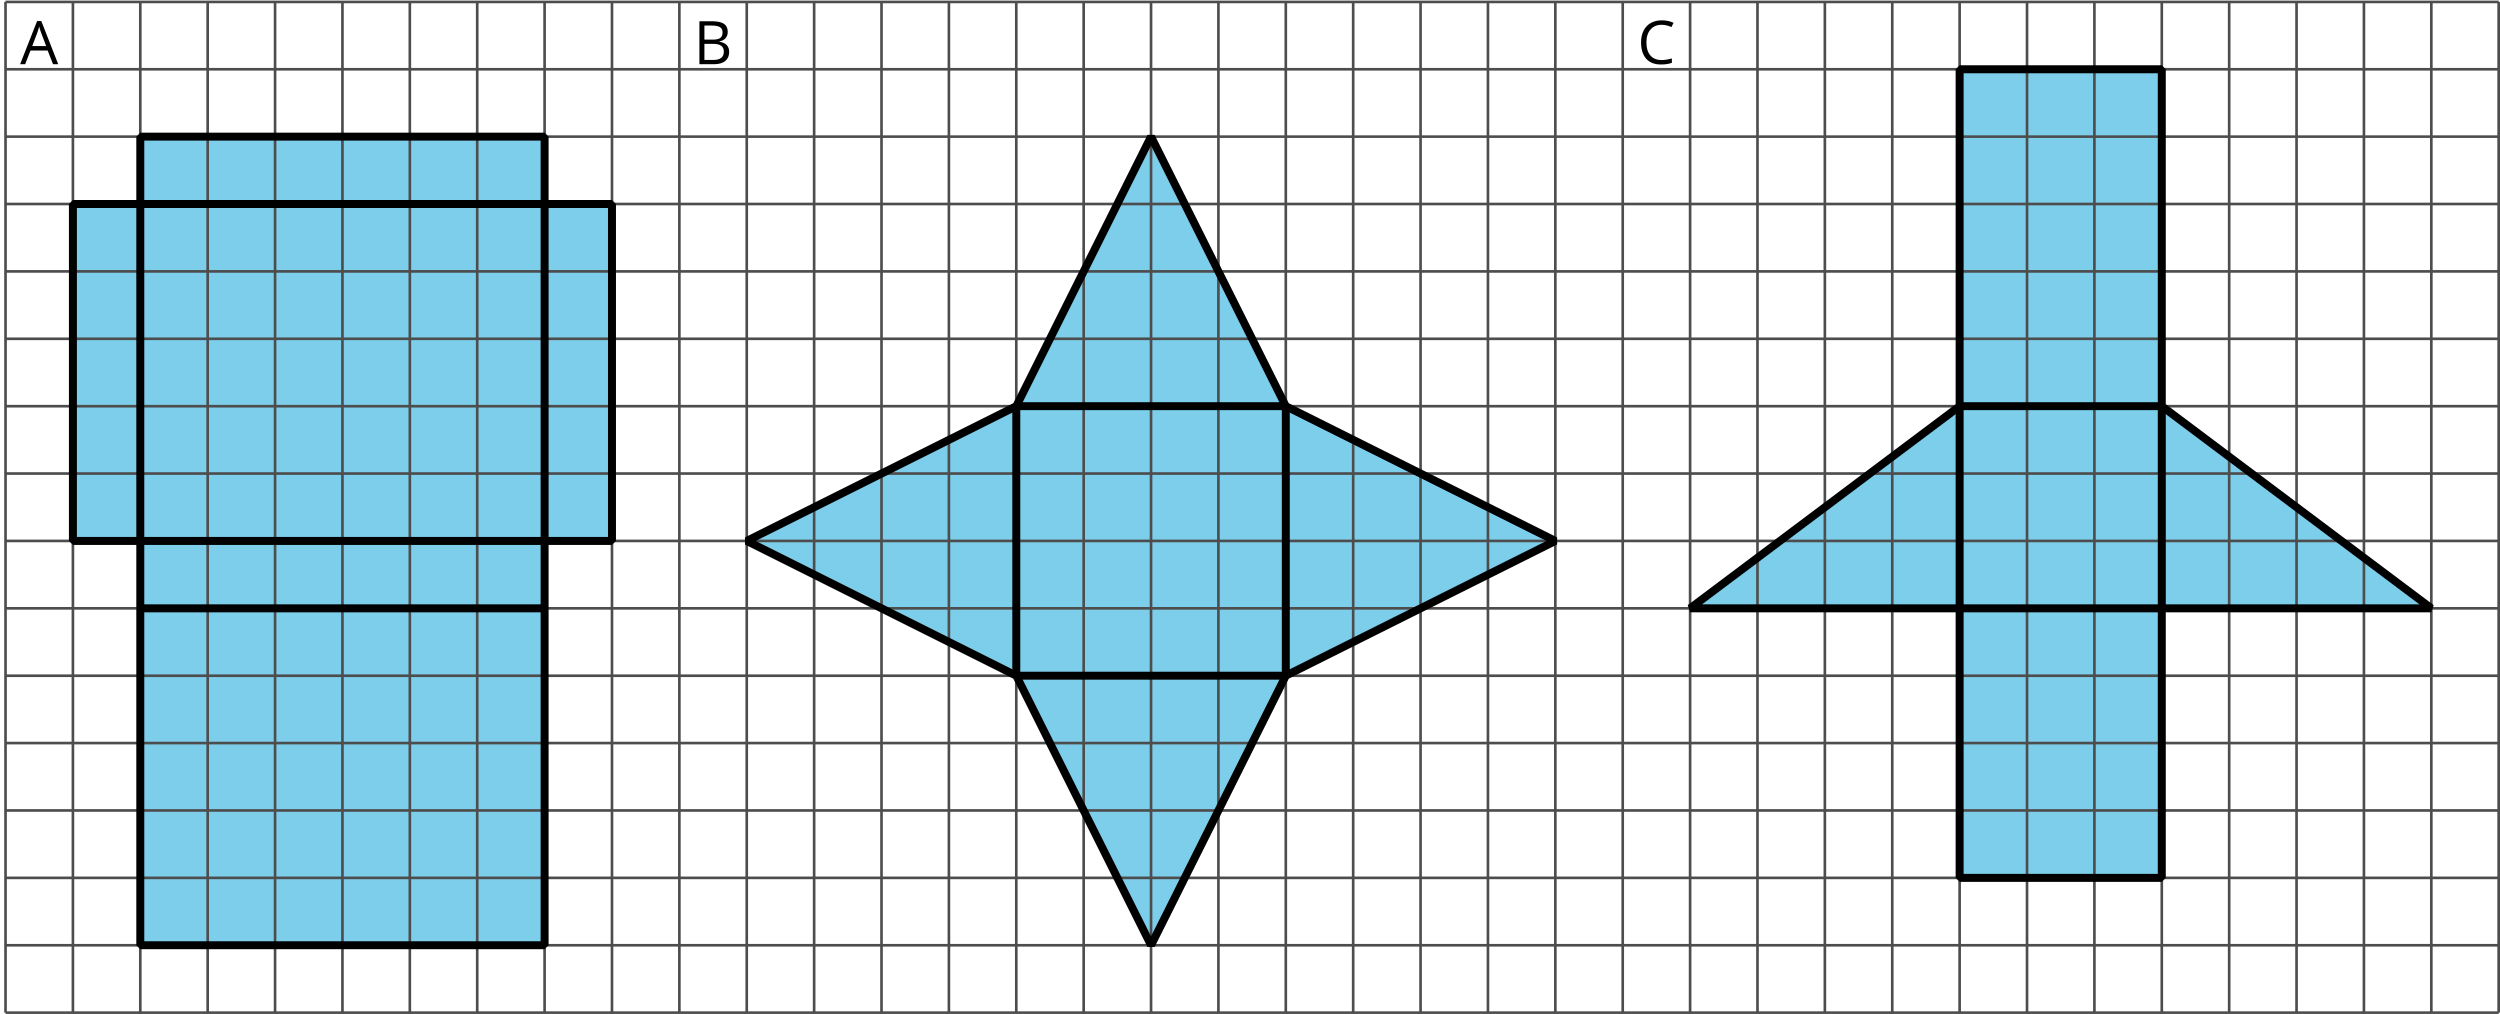 <?xml version='1.0' encoding='UTF-8'?>
<!-- This file was generated by dvisvgm 2.1.3 -->
<svg height='190.677pt' version='1.1' viewBox='-72 -72 470.138 190.677' width='470.138pt' xmlns='http://www.w3.org/2000/svg' xmlns:xlink='http://www.w3.org/1999/xlink'>
<defs>
<path d='M6.188 0H7.16L3.983 -8.111H3.193L0 0H0.95L1.945 -2.569H5.182L6.188 0ZM4.89 -3.414H2.276L3.227 -5.917C3.376 -6.343 3.492 -6.729 3.575 -7.083C3.702 -6.624 3.829 -6.232 3.95 -5.917L4.89 -3.414Z' id='g1-33'/>
<path d='M1.111 -8.077V0H3.928C4.807 0 5.486 -0.204 5.978 -0.608C6.464 -1.011 6.707 -1.575 6.707 -2.298C6.707 -3.376 6.094 -4.022 4.867 -4.232V-4.287C5.381 -4.381 5.768 -4.58 6.033 -4.895C6.304 -5.204 6.436 -5.597 6.436 -6.077C6.436 -6.768 6.199 -7.276 5.718 -7.597S4.464 -8.077 3.392 -8.077H1.111ZM2.05 -4.619V-7.265H3.431C4.138 -7.265 4.652 -7.166 4.978 -6.961C5.304 -6.762 5.464 -6.436 5.464 -5.983C5.464 -5.492 5.32 -5.138 5.028 -4.928C4.735 -4.724 4.26 -4.619 3.597 -4.619H2.05ZM2.05 -3.823H3.657C4.348 -3.823 4.862 -3.707 5.193 -3.47C5.536 -3.232 5.702 -2.867 5.702 -2.365C5.702 -1.829 5.536 -1.431 5.204 -1.182C4.878 -0.928 4.387 -0.801 3.735 -0.801H2.05V-3.823Z' id='g1-34'/>
<path d='M4.569 -7.354C5.182 -7.354 5.79 -7.21 6.403 -6.923L6.801 -7.729C6.166 -8.039 5.425 -8.193 4.58 -8.193C3.785 -8.193 3.094 -8.022 2.508 -7.685C1.917 -7.348 1.47 -6.862 1.16 -6.238C0.845 -5.613 0.691 -4.884 0.691 -4.05C0.691 -2.718 1.017 -1.696 1.657 -0.972C2.304 -0.249 3.227 0.11 4.414 0.11C5.238 0.11 5.928 0.006 6.486 -0.204V-1.028C5.762 -0.823 5.122 -0.724 4.558 -0.724C3.641 -0.724 2.934 -1.011 2.442 -1.591C1.945 -2.166 1.696 -2.983 1.696 -4.039C1.696 -5.066 1.956 -5.878 2.464 -6.464C2.983 -7.061 3.68 -7.354 4.569 -7.354Z' id='g1-35'/>
</defs>
<g id='page1'>
<path d='M-45.617 105.758V29.727H-58.289V-33.633H-45.617V-46.305H30.415V-33.633H43.086V29.727H30.415V105.758Z' fill='#7dceeb'/>
<path d='M68.43 29.727L119.118 55.07L144.458 105.758L169.8 55.07L220.488 29.727L169.8 4.383L144.458 -46.305L119.118 4.383Z' fill='#7dceeb'/>
<path d='M245.832 42.398H296.519V93.086H334.536V42.398H385.223L334.536 4.383V-58.977H296.519V4.383Z' fill='#7dceeb'/>
<path d='M-70.961 118.43H397.894M-70.961 105.758H397.894M-70.961 93.086H397.894M-70.961 80.414H397.894M-70.961 67.742H397.894M-70.961 55.07H397.894M-70.961 42.398H397.894M-70.961 29.727H397.894M-70.961 17.055H397.894M-70.961 4.383H397.894M-70.961 -8.289H397.894M-70.961 -20.961H397.894M-70.961 -33.633H397.894M-70.961 -46.305H397.894M-70.961 -58.977H397.894M-70.961 -71.641H397.894M-70.961 118.43V-71.648M-58.289 118.43V-71.648M-45.617 118.43V-71.648M-32.945 118.43V-71.648M-20.273 118.43V-71.648M-7.602 118.43V-71.648M5.07 118.43V-71.648M17.742 118.43V-71.648M30.415 118.43V-71.648M43.086 118.43V-71.648M55.758 118.43V-71.648M68.43 118.43V-71.648M81.102 118.43V-71.648M93.773 118.43V-71.648M106.446 118.43V-71.648M119.118 118.43V-71.648M131.79 118.43V-71.648M144.458 118.43V-71.648M157.129 118.43V-71.648M169.8 118.43V-71.648M182.472 118.43V-71.648M195.144 118.43V-71.648M207.817 118.43V-71.648M220.488 118.43V-71.648M233.161 118.43V-71.648M245.832 118.43V-71.648M258.503 118.43V-71.648M271.175 118.43V-71.648M283.848 118.43V-71.648M296.519 118.43V-71.648M309.192 118.43V-71.648M321.863 118.43V-71.648M334.536 118.43V-71.648M347.207 118.43V-71.648M359.878 118.43V-71.648M372.55 118.43V-71.648M385.223 118.43V-71.648M397.887 118.43V-71.648' fill='none' stroke='#4d4d4d' stroke-linejoin='bevel' stroke-miterlimit='10.037' stroke-width='0.5'/>
<path d='M-45.617 105.758V29.727H-58.289V-33.633H-45.617V-46.305H30.415V-33.633H43.086V29.727H30.415V105.758Z' fill='none' stroke='#000000' stroke-linejoin='bevel' stroke-miterlimit='10.037' stroke-width='1.5'/>
<path d='M-45.617 29.727V-33.633H30.415V29.727Z' fill='none' stroke='#000000' stroke-linejoin='bevel' stroke-miterlimit='10.037' stroke-width='1.5'/>
<path d='M-45.617 42.398H30.415' fill='none' stroke='#000000' stroke-linejoin='bevel' stroke-miterlimit='10.037' stroke-width='1.5'/>
<path d='M68.43 29.727L119.118 55.07L144.458 105.758L169.8 55.07L220.488 29.727L169.8 4.383L144.458 -46.305L119.118 4.383Z' fill='none' stroke='#000000' stroke-linejoin='bevel' stroke-miterlimit='10.037' stroke-width='1.5'/>
<path d='M119.118 55.07H169.8V4.383H119.118Z' fill='none' stroke='#000000' stroke-linejoin='bevel' stroke-miterlimit='10.037' stroke-width='1.5'/>
<path d='M245.832 42.398H296.519V93.086H334.536V42.398H385.223L334.536 4.383V-58.977H296.519V4.383Z' fill='none' stroke='#000000' stroke-linejoin='bevel' stroke-miterlimit='10.037' stroke-width='1.5'/>
<path d='M296.519 42.398H334.536V4.383H296.519Z' fill='none' stroke='#000000' stroke-linejoin='bevel' stroke-miterlimit='10.037' stroke-width='1.5'/>
<g transform='matrix(1 0 0 1 2.747 -178.357)'>
<use x='-70.962' xlink:href='#g1-33' y='118.428'/>
</g>
<g transform='matrix(1 0 0 1 129.38 -178.357)'>
<use x='-70.962' xlink:href='#g1-34' y='118.428'/>
</g>
<g transform='matrix(1 0 0 1 306.881 -178.411)'>
<use x='-70.962' xlink:href='#g1-35' y='118.428'/>
</g>
</g>
</svg>